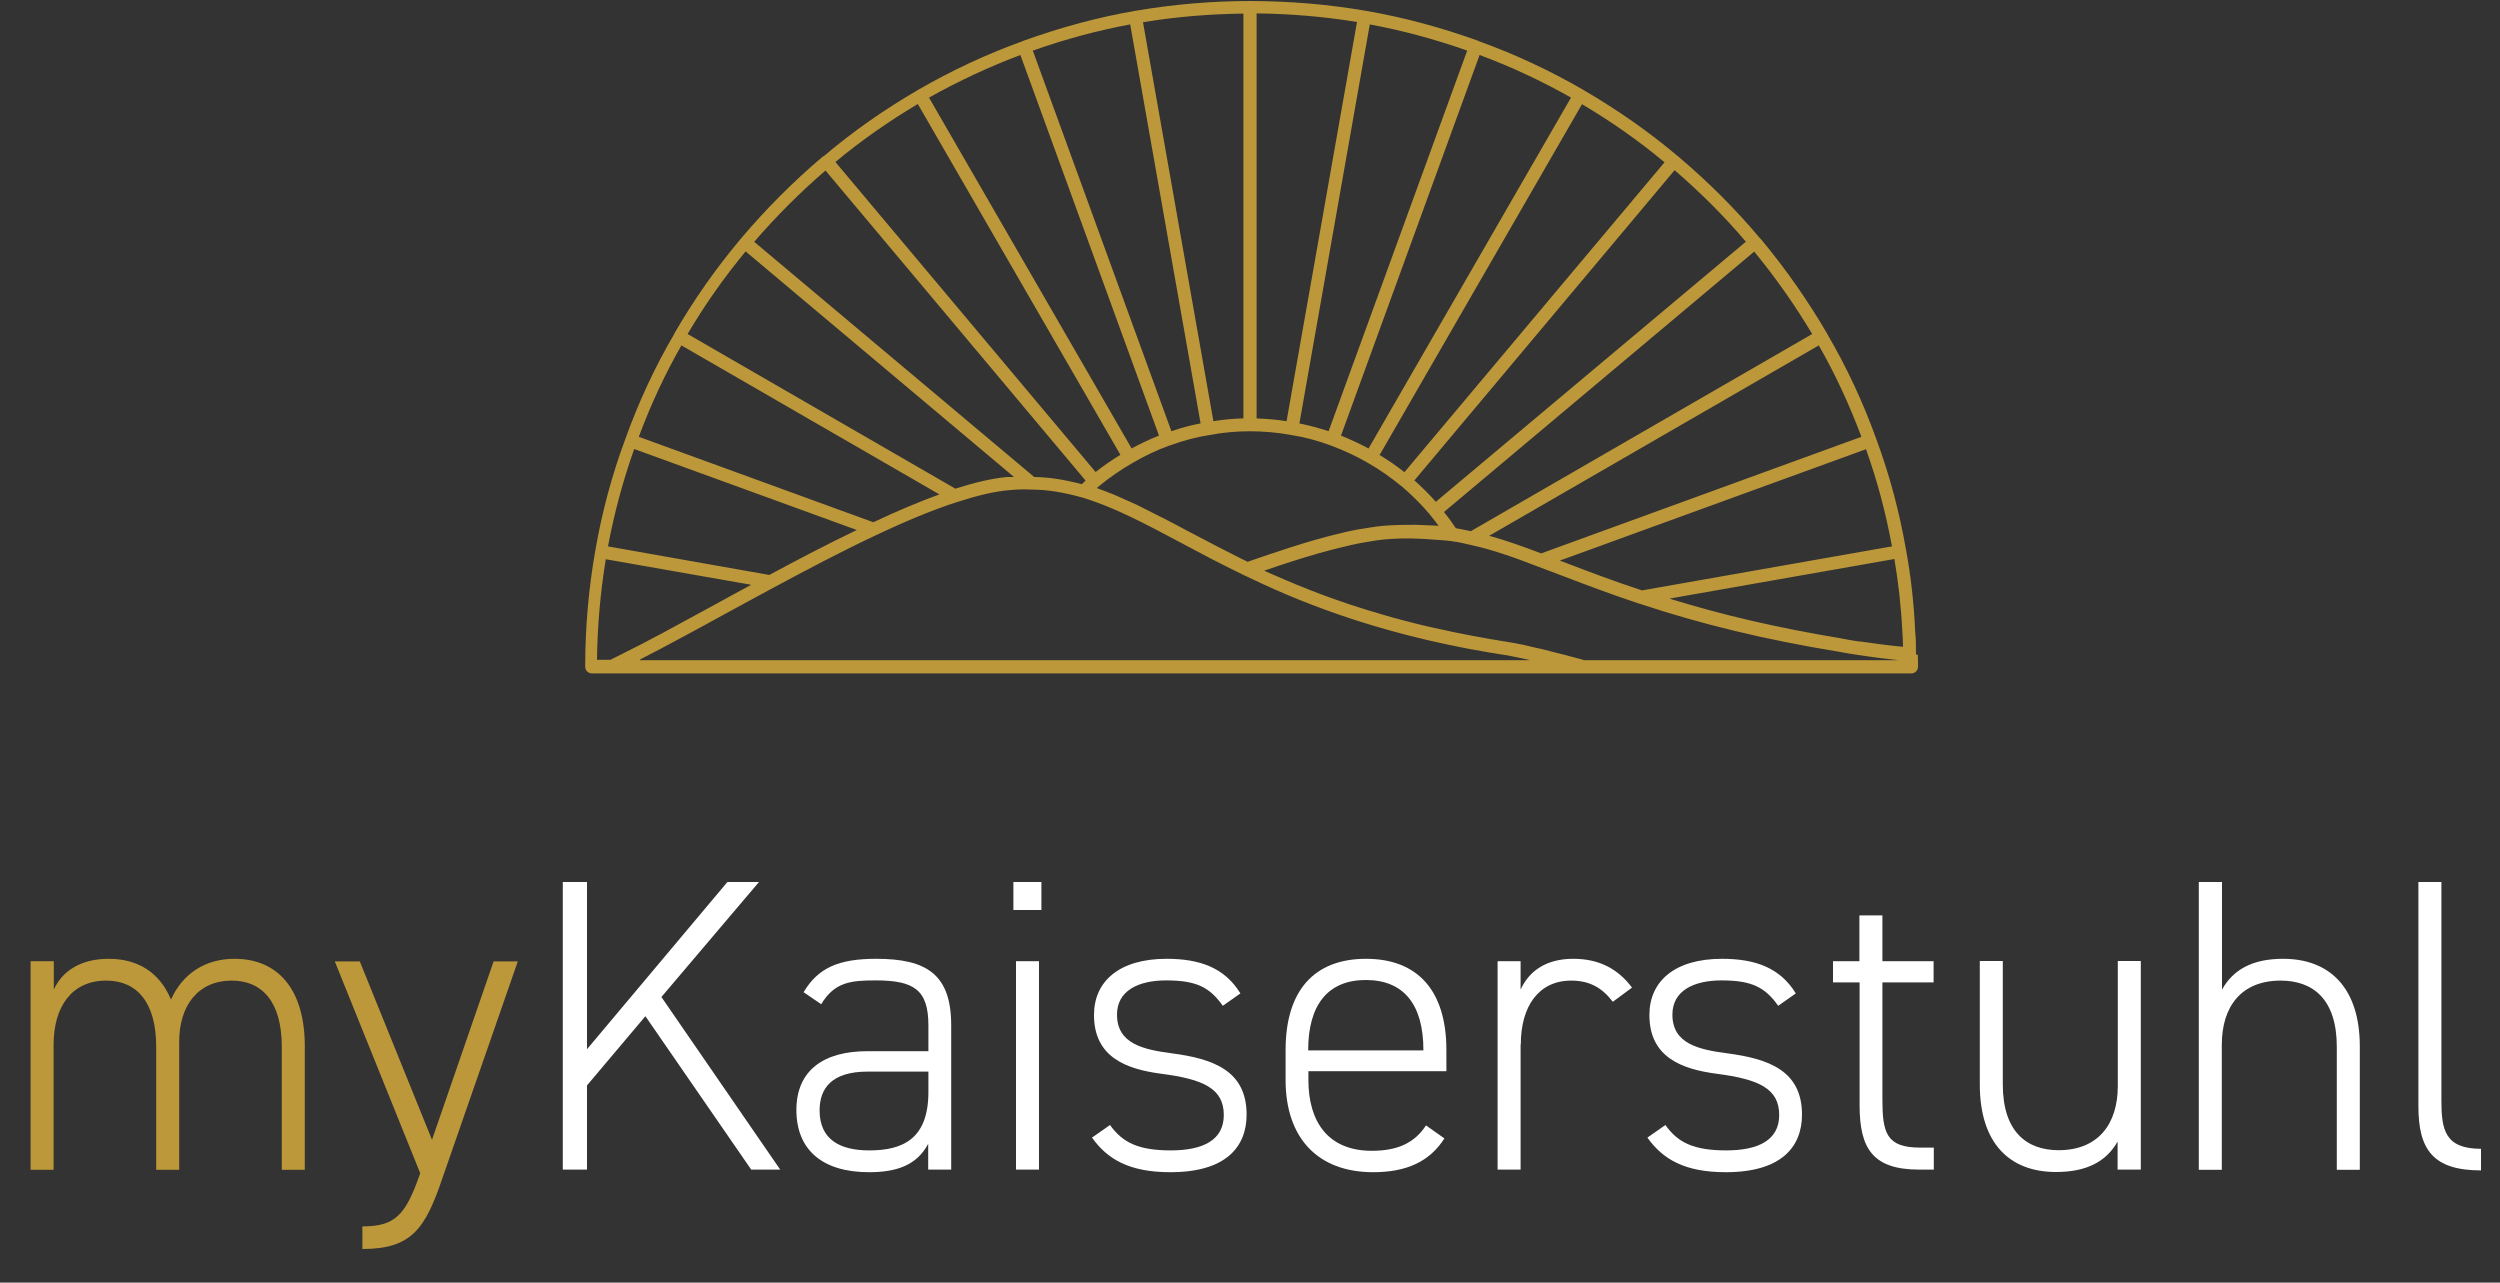 <?xml version="1.0" encoding="UTF-8"?>
<svg id="Ebene_1" xmlns="http://www.w3.org/2000/svg" version="1.1" viewBox="0 0 125 64.13">
  <rect x="0" y="0" width="125" height="64.13" fill="#333333" stroke="none"/>
  <!-- Generator: Adobe Illustrator 29.7.1, SVG Export Plug-In . SVG Version: 2.1.1 Build 8)  -->
  <defs>
    <style>
      .st0 {
        fill: #bc983a;
      }

      .st1 {
        isolation: isolate;
      }

      .st2 {
        fill: #fff;
      }
    </style>
  </defs>
  <path class="st0" d="M95.8,32.72h0c0-.39,0-.77-.04-1.12-.06-1.39-.21-2.75-.45-4.06h0c-.34-1.96-.83-3.79-1.5-5.6-.65-1.81-1.47-3.57-2.43-5.21,0-.02-.02-.04-.03-.06-.95-1.63-2.06-3.22-3.3-4.71,0-.01-.02-.02-.03-.03h0s-.01-.01-.01-.01c-.01-.01-.02-.02-.03-.03-1.2-1.43-2.56-2.79-4.05-4.05v-.02h-.02s-.02-.02-.03-.02c-1.43-1.21-3.01-2.31-4.69-3.29h0s-.01-.01-.01-.01c-1.68-.97-3.43-1.79-5.21-2.43-.01,0-.02,0-.03-.02h0c-1.86-.67-3.74-1.18-5.6-1.5h0c-1.87-.33-3.81-.49-5.76-.5h-.02s-.02,0-.03,0c-1.94,0-3.89.17-5.76.49-1.86.32-3.74.83-5.6,1.5h0s-.03,0-.04.02c-1.76.63-3.52,1.45-5.22,2.43,0,0-.02.01-.03.02-1.67.97-3.24,2.07-4.67,3.28,0,0-.03.02-.04.03h-.02c-1.48,1.25-2.85,2.63-4.08,4.08-.02.02-.03.03-.04.05-1.24,1.47-2.35,3.06-3.31,4.72,0,.02-.02.03-.02.05-.95,1.62-1.77,3.38-2.43,5.22h0c-.67,1.8-1.18,3.69-1.51,5.62-.33,1.88-.5,3.82-.5,5.78,0,.18.15.33.33.33h65.98c.18,0,.33-.15.33-.33,0-.2,0-.4-.01-.6l-.09-.02ZM92.99,32.08c-.33-.05-.66-.1-.98-.17-3.14-.52-5.89-1.16-8.54-1.98l11.25-1.98c.2,1.18.34,2.41.4,3.68.02.23.03.47.03.71-.72-.07-1.44-.16-2.16-.27h0ZM94.59,27.32l-12.49,2.2c-1.44-.47-2.69-.95-3.79-1.37-.11-.04-.21-.08-.32-.12l15.31-5.57c.56,1.57.99,3.17,1.3,4.87h-.01ZM70.81,26.24c-.53,0-1.07,0-1.64.05-.2.02-.41.04-.62.08-.08.01-.17.03-.26.04-.14.02-.28.05-.43.07-.1.02-.2.04-.3.06-.15.03-.29.06-.44.1-.12.03-.25.06-.37.09-.15.04-.29.07-.44.11-.14.04-.29.08-.43.12-.15.04-.3.08-.45.13-.15.04-.3.09-.46.14-.17.05-.33.1-.51.16-.15.05-.32.11-.48.16-.18.06-.36.12-.55.18-.17.06-.35.12-.53.18-.17.06-.34.12-.52.18-.36-.17-.69-.35-1.03-.52-.17-.09-.36-.18-.53-.27-.5-.26-.99-.52-1.47-.77-.42-.23-.84-.44-1.24-.65-.13-.07-.26-.13-.38-.19-.28-.14-.56-.28-.83-.42-.15-.07-.3-.14-.44-.2-.25-.11-.5-.22-.74-.33-.15-.06-.31-.12-.46-.18-.14-.05-.28-.11-.42-.16.04-.03.08-.07.12-.1h0c.52-.43,1.09-.82,1.68-1.16.6-.35,1.21-.64,1.82-.86,0,0,.03,0,.04-.01.66-.24,1.32-.42,1.98-.52,1.3-.25,2.73-.25,4.08,0,.66.1,1.32.28,1.97.52.72.27,1.33.56,1.86.87.58.33,1.15.73,1.67,1.16h.01c.53.46,1,.92,1.41,1.41,0,.01.02.02.03.04.16.19.3.37.42.54-.21-.02-.43-.02-.65-.03-.15,0-.31-.02-.47-.02h0ZM45.89,5.2l10.13,17.54c-.43.26-.84.55-1.24.86l-13.01-15.5c1.27-1.06,2.66-2.03,4.12-2.9ZM83.23,8.11l-13.01,15.5c-.4-.32-.81-.6-1.24-.86l10.12-17.54c1.47.87,2.85,1.84,4.12,2.9h0ZM68.42,22.42c-.41-.22-.86-.43-1.37-.64l6.93-19.03c1.56.58,3.09,1.29,4.57,2.13l-10.12,17.54h0ZM66.43,21.56c-.49-.16-.98-.29-1.46-.39l3.52-19.95c1.62.3,3.25.74,4.87,1.31l-6.93,19.03ZM64.33,21.06c-.49-.08-1-.12-1.5-.14V.67c1.69.02,3.38.16,5.02.43l-3.52,19.95h0ZM62.17,20.92c-.51.01-1.01.06-1.5.14l-3.52-19.95c1.64-.27,3.32-.41,5.02-.43v20.25h0ZM60.03,21.17c-.49.09-.97.22-1.46.39l-6.93-19.03c1.62-.57,3.25-1.01,4.87-1.31l3.52,19.95ZM57.95,21.78c-.46.18-.92.4-1.37.64l-10.13-17.54c1.5-.84,3.03-1.55,4.57-2.13,0,0,6.93,19.03,6.93,19.03ZM72.8,26.42c-.17-.26-.37-.53-.6-.82l15.51-13.02c1.08,1.31,2.05,2.7,2.9,4.12l-17.07,9.86c-.22-.05-.47-.1-.74-.15h0ZM90.94,17.27c.83,1.45,1.54,2.99,2.13,4.57l-16.01,5.83c-.95-.36-1.79-.66-2.6-.88l16.48-9.52ZM87.3,12.08l-15.51,13.01c-.32-.37-.68-.72-1.07-1.07l13.01-15.51c1.3,1.12,2.5,2.32,3.56,3.57h.01ZM41.27,8.52l13.01,15.51c-.07.06-.13.12-.19.18-.87-.23-1.64-.35-2.38-.36l-14-11.76c1.09-1.26,2.28-2.46,3.56-3.56h0ZM38.48,28.75l-8.08-1.43c.31-1.66.75-3.29,1.31-4.87l11.13,4.05c-1.46.7-2.95,1.48-4.36,2.24h0ZM43.66,26.11l-11.72-4.27c.6-1.61,1.31-3.14,2.13-4.57l12.9,7.45c-.99.36-2.09.82-3.3,1.39h-.01ZM47.78,24.44l-13.4-7.74c.86-1.46,1.82-2.82,2.9-4.13l13.42,11.28h-.33c-.72.06-1.58.26-2.6.58h.01ZM30.28,27.96l7.28,1.28c-.52.28-1.04.56-1.54.84-.83.45-1.63.89-2.41,1.31-.15.08-.31.17-.46.25-.27.14-.52.27-.78.41-.19.1-.39.21-.58.3-.24.12-.46.23-.69.35-.19.1-.39.2-.58.29h-.67c.02-1.7.17-3.38.44-5.03h-.01ZM32.01,32.97c.61-.31,1.25-.65,1.9-1,.17-.09.35-.19.52-.28.62-.33,1.25-.68,1.89-1.03.78-.42,1.57-.86,2.36-1.28,1.66-.89,3.43-1.83,5.12-2.62,1.52-.72,2.88-1.28,4.03-1.65,1.05-.34,1.9-.54,2.61-.6.39-.04.76-.05,1.13-.03.78,0,1.58.13,2.52.39,1.58.47,3.14,1.3,4.94,2.26.99.53,2.01,1.07,3.17,1.63,2.44,1.18,6.36,2.87,12.29,3.87l.2.03c.16.03.33.06.5.08.24.04.5.09.78.15.08.02.16.03.24.05.09.02.19.04.29.07H31.97s.03,0,.04-.02v-.02ZM79.16,32.99c-.34-.09-.68-.18-1.02-.27-.14-.04-.27-.07-.4-.1-.21-.05-.42-.11-.62-.16-.14-.03-.27-.06-.41-.09-.19-.04-.38-.09-.55-.13-.31-.06-.6-.12-.87-.16-.17-.02-.32-.05-.48-.08l-.2-.03c-.7-.12-1.37-.25-2.01-.38-.22-.05-.42-.1-.64-.14-.41-.09-.82-.18-1.21-.28-.24-.06-.46-.12-.69-.18-.34-.09-.68-.18-1-.28-.23-.07-.45-.14-.67-.2-.3-.09-.59-.19-.88-.28-.21-.07-.41-.14-.61-.21-.27-.09-.53-.19-.78-.28-.19-.07-.37-.14-.55-.21-.24-.1-.48-.19-.7-.28-.16-.07-.33-.14-.48-.2-.22-.1-.44-.19-.65-.28-.14-.06-.28-.12-.41-.18l-.12-.06s.06-.02.1-.03c.58-.2,1.12-.38,1.64-.54.09-.03.17-.05.26-.08.5-.15.97-.29,1.41-.4.07-.02.13-.03.2-.05.44-.11.85-.21,1.23-.28.04,0,.07-.01.11-.02.39-.07.76-.13,1.09-.16.91-.08,1.74-.05,2.55.02.26.02.52.03.78.07h0c.37.05.68.12.96.19,1.07.23,2.14.61,3.41,1.1.37.14.75.28,1.14.43,1.13.43,2.41.92,3.89,1.41.01,0,.03,0,.04.01,3.08,1.02,6.22,1.78,9.88,2.38.32.06.66.12,1,.17.68.1,1.34.19,2.02.26h-15.75v-.02Z"/>
  <g class="st1">
    <g class="st1">
      <path class="st0" d="M1.54,48.06h1.15v1.42c.44-.96,1.38-1.54,2.75-1.54,1.48,0,2.56.71,3.11,2.04.58-1.31,1.73-2.04,3.17-2.04,2.19,0,3.52,1.54,3.52,4.38v6.17h-1.15v-6.15c0-2.27-1-3.31-2.5-3.31-1.67,0-2.63,1.23-2.63,3.06v6.4h-1.15v-6.15c0-2.27-1-3.31-2.5-3.31-1.71,0-2.63,1.29-2.63,3.21v6.25h-1.15v-10.42Z"/>
      <path class="st0" d="M18.11,61.32c1.63,0,2.15-.54,2.86-2.54l.04-.12-4.27-10.59h1.25l3.61,8.92,3.08-8.92h1.21l-3.77,10.84c-.85,2.5-1.52,3.54-4,3.54v-1.12Z"/>
    </g>
    <g class="st1">
      <path class="st2" d="M37.56,58.48l-5.29-7.67-2.92,3.46v4.21h-1.21v-14.38h1.21v8.36l7.02-8.36h1.58l-4.88,5.75,5.94,8.63h-1.46Z"/>
      <path class="st2" d="M43.38,52.56h3.04v-1.29c0-1.77-.71-2.25-2.63-2.25-1.25,0-2.06.08-2.73,1.19l-.88-.6c.73-1.23,1.77-1.67,3.63-1.67,2.54,0,3.75.79,3.75,3.33v7.21h-1.15v-1.29c-.58,1.1-1.63,1.42-2.96,1.42-2.31,0-3.63-1.1-3.63-3.11s1.4-2.94,3.54-2.94ZM46.42,53.58h-3.04c-1.79,0-2.4.83-2.4,1.94,0,1.46,1.02,2,2.48,2,1.69,0,2.96-.58,2.96-2.92v-1.02Z"/>
      <path class="st2" d="M50.67,44.1h1.4v1.4h-1.4v-1.4ZM50.8,48.06h1.15v10.42h-1.15v-10.42Z"/>
      <path class="st2" d="M61.14,50.29c-.65-.92-1.31-1.27-2.83-1.27-1.4,0-2.46.52-2.46,1.71,0,1.46,1.31,1.75,2.77,1.94,2.02.27,3.71.85,3.71,3.06,0,1.62-1.04,2.88-3.81,2.88-2.06,0-3.15-.65-3.92-1.73l.9-.63c.63.88,1.42,1.27,3.04,1.27s2.65-.52,2.65-1.77c0-1.33-1.04-1.79-3.11-2.06-1.77-.23-3.38-.83-3.38-2.94,0-1.69,1.27-2.81,3.63-2.81,1.65,0,2.9.44,3.69,1.73l-.88.62Z"/>
      <path class="st2" d="M65.42,53.56v.44c0,2.06.96,3.54,3.17,3.54,1.27,0,2.13-.38,2.71-1.27l.92.65c-.73,1.15-1.88,1.69-3.56,1.69-2.77,0-4.38-1.71-4.38-4.61v-1.5c0-2.96,1.42-4.56,4.02-4.56s4.02,1.61,4.02,4.56v1.06h-6.9ZM65.42,52.52h5.75v-.02c0-2.27-.98-3.5-2.88-3.5s-2.88,1.25-2.88,3.5v.02Z"/>
      <path class="st2" d="M76.03,52.21v6.27h-1.15v-10.42h1.15v1.42c.44-.96,1.31-1.54,2.63-1.54s2.25.52,2.94,1.44l-.96.71c-.54-.71-1.17-1.06-2.08-1.06-1.63,0-2.52,1.29-2.52,3.19Z"/>
      <path class="st2" d="M88.91,50.29c-.65-.92-1.31-1.27-2.83-1.27-1.4,0-2.46.52-2.46,1.71,0,1.46,1.31,1.75,2.77,1.94,2.02.27,3.71.85,3.71,3.06,0,1.62-1.04,2.88-3.81,2.88-2.06,0-3.15-.65-3.92-1.73l.9-.63c.62.88,1.42,1.27,3.04,1.27s2.65-.52,2.65-1.77c0-1.33-1.04-1.79-3.11-2.06-1.77-.23-3.38-.83-3.38-2.94,0-1.69,1.27-2.81,3.63-2.81,1.65,0,2.9.44,3.69,1.73l-.88.62Z"/>
      <path class="st2" d="M91.64,48.06h1.33v-2.29h1.15v2.29h2.56v1.06h-2.56v5.84c0,1.67.19,2.42,1.88,2.42h.69v1.1h-.73c-2.31,0-2.98-1.04-2.98-3.21v-6.15h-1.33v-1.06Z"/>
      <path class="st2" d="M107.03,58.48h-1.15v-1.4c-.56.98-1.52,1.52-3.08,1.52-2.31,0-3.81-1.42-3.81-4.38v-6.17h1.15v6.17c0,2.36,1.19,3.29,2.79,3.29,1.98,0,2.96-1.31,2.96-3.21v-6.25h1.15v10.42Z"/>
      <path class="st2" d="M109.95,44.1h1.15v5.38c.56-1,1.52-1.54,3.06-1.54,2.31,0,3.83,1.44,3.83,4.38v6.17h-1.15v-6.15c0-2.38-1.19-3.31-2.81-3.31-1.96,0-2.94,1.29-2.94,3.21v6.25h-1.15v-14.38Z"/>
      <path class="st2" d="M120.92,44.1h1.15v10.92c0,1.46.17,2.42,1.98,2.42v1.08c-2.4,0-3.13-1.04-3.13-3.21v-11.21Z"/>
    </g>
  </g>
</svg>